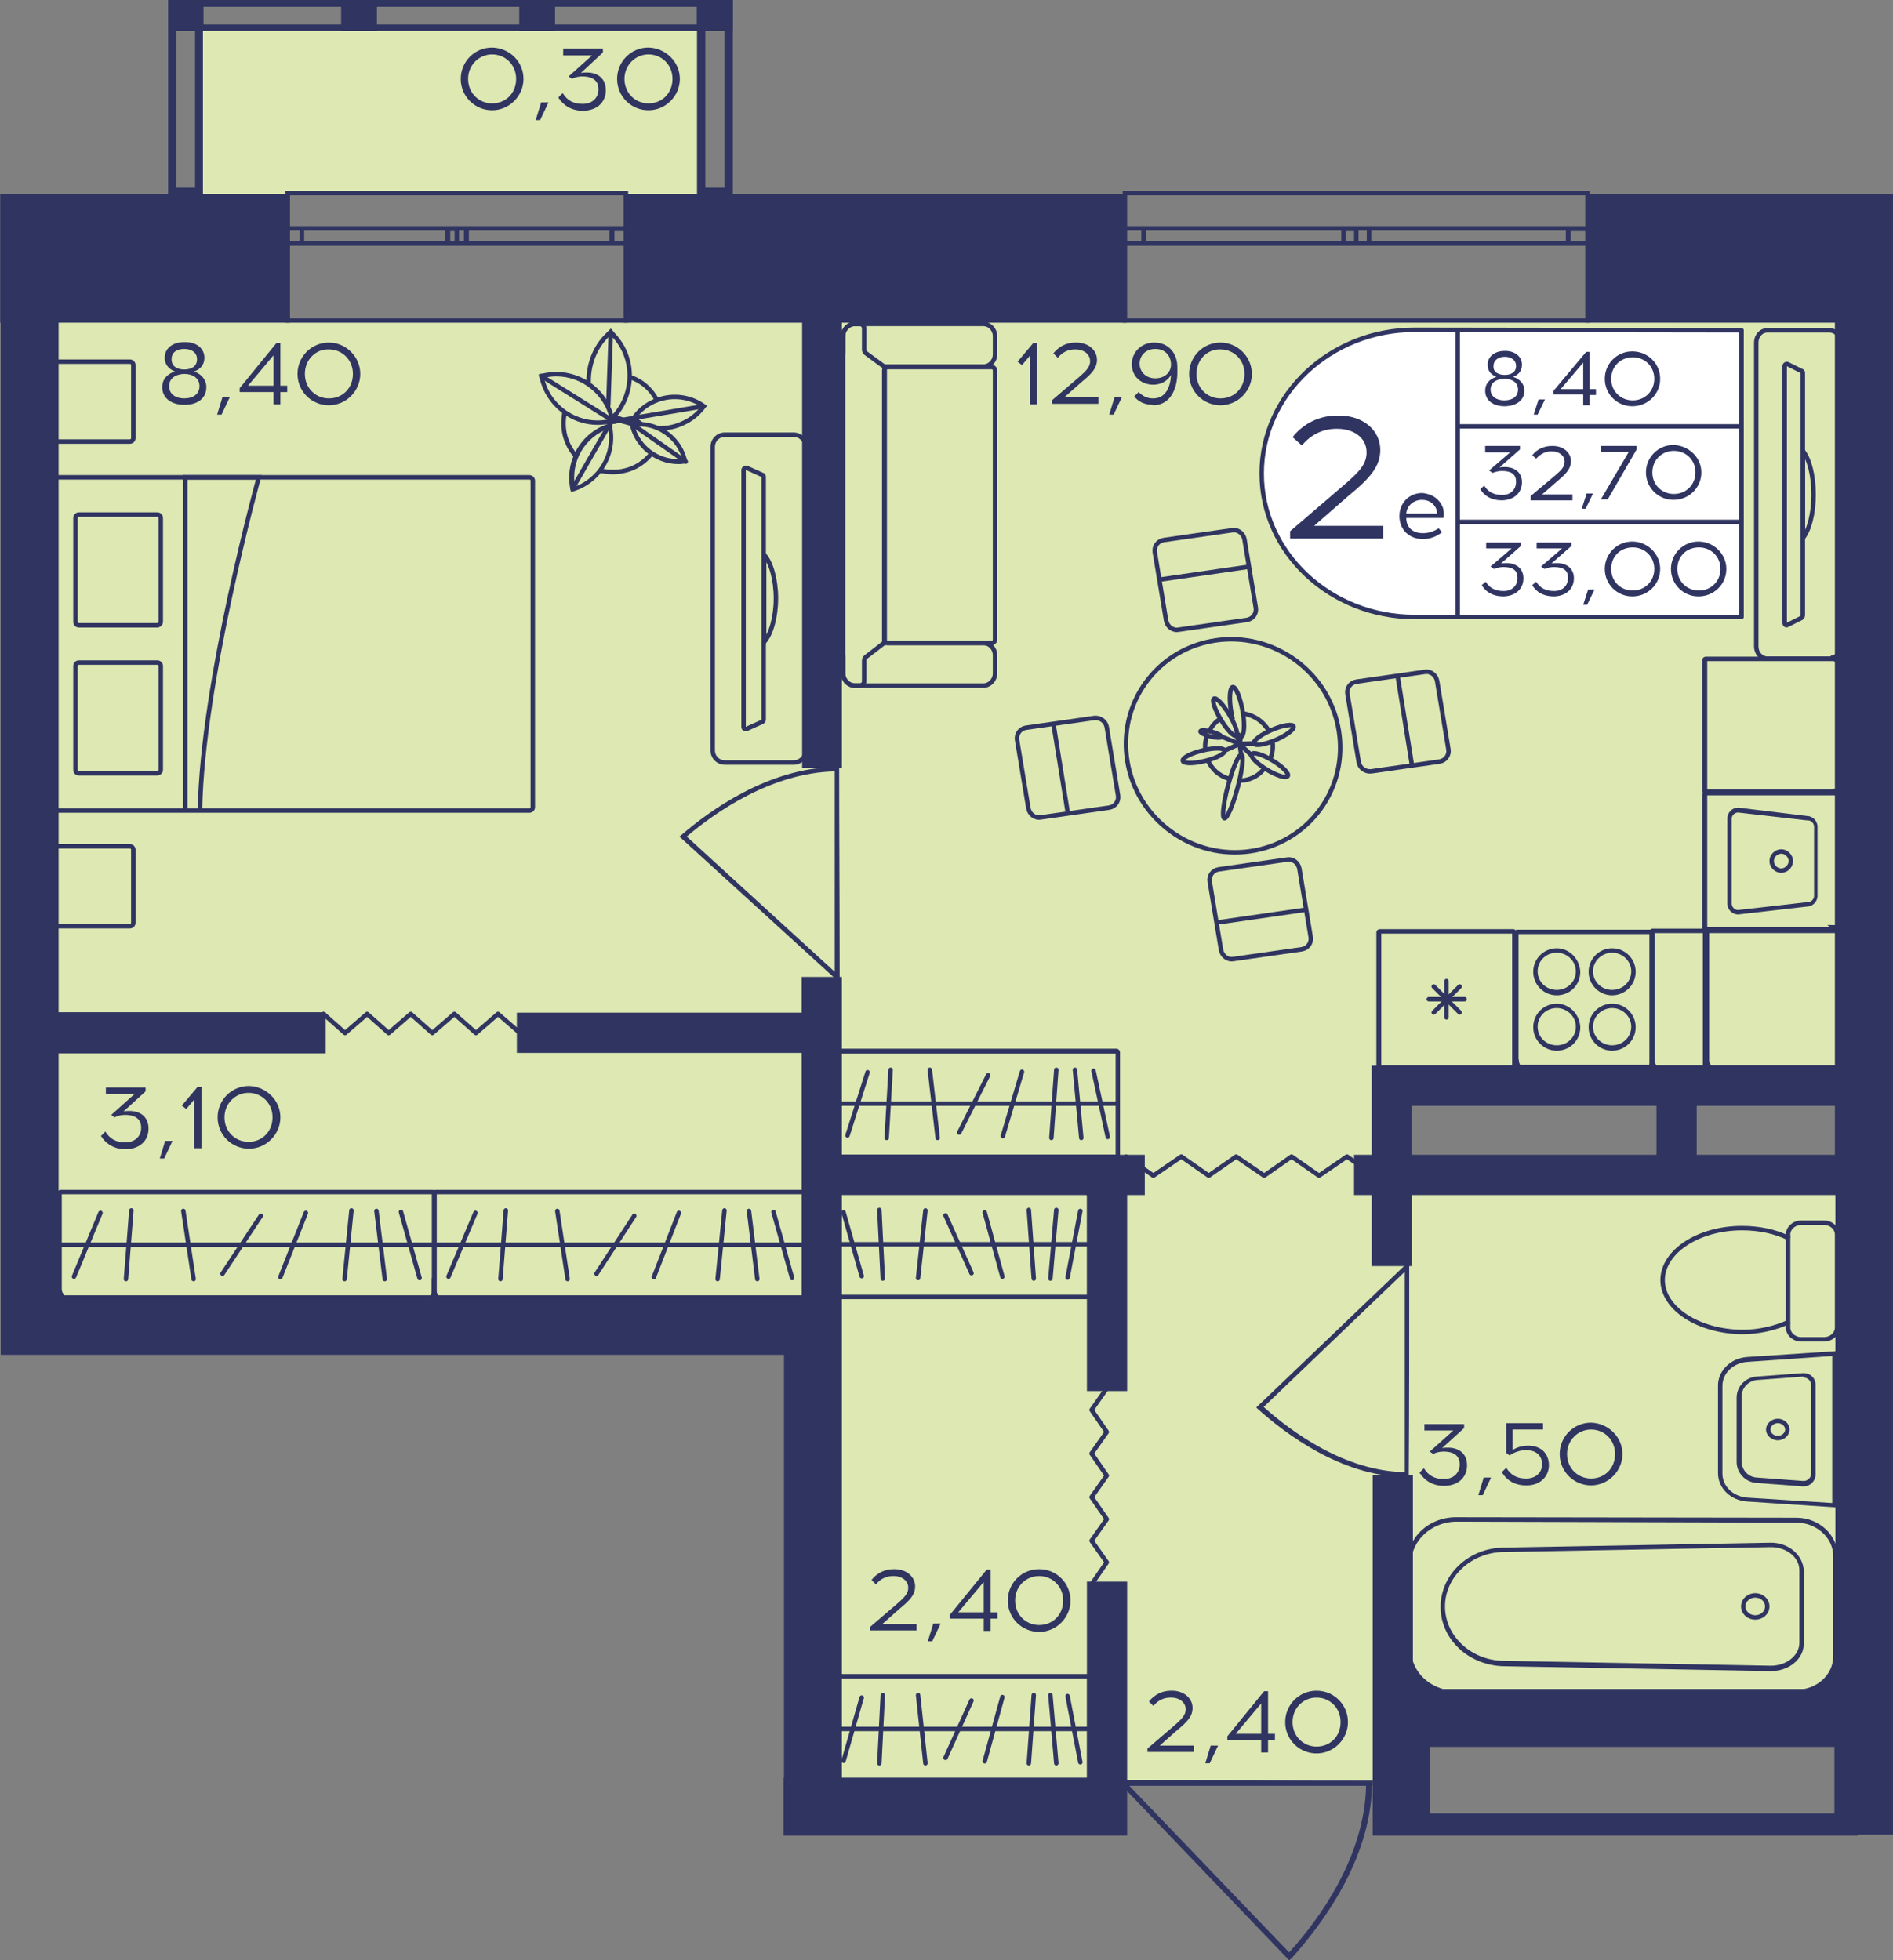 <?xml version="1.0" encoding="utf-8"?>
<!-- Generator: Adobe Illustrator 22.1.0, SVG Export Plug-In . SVG Version: 6.00 Build 0)  -->
<svg version="1.1" id="Слой_1" xmlns="http://www.w3.org/2000/svg" xmlns:xlink="http://www.w3.org/1999/xlink" x="0px" y="0px"
	 viewBox="0 0 386.2 400" style="enable-background:new 0 0 386.2 400;" xml:space="preserve">
<rect x="0" y="0" width="386.2" height="400" fill="#808080" stroke="none"/>
<path style="fill:#DDE8B2;" d="M283.9,348.7c0.8,4.8,1.6,9.7,2.4,14.5c-40.8,0-81.5,0-122.3,0c0-31.5,0-63,0-94.4
	c-53.3-0.3-106.5-0.6-159.8-0.9c0-67.5,0-135,0-202.5c125.9,0,251.8,0,377.8,0c0,51.5,0,103.1,0,154.6c-32.8,0.5-65.6,0.9-98.4,1.4
	c-0.1,6.1-0.2,12.1-0.2,18.2c32.9,0.9,65.8,1.8,98.7,2.7c0,35,0,70.1,0,105.1C349.3,347.8,316.6,348.2,283.9,348.7z"/>
<rect x="40" y="5.8" style="fill:#DDE8B2;" width="102.9" height="33.9"/>
<g>
	<path style="fill:none;stroke:#2F3461;stroke-width:0.908;stroke-miterlimit:10;" d="M323.9,39.4l-94.4,0v26h94.4V39.4z
		 M229.4,39.4l94.4,0 M229.4,65.4h94.4 M229.4,46.6h3.9v3h-3.9V46.6z M276.7,49.7h-2.6v-3h2.6V49.7z M233.4,46.6l40.7,0v3h-40.7
		V46.6z M276.7,46.6h2.6v3l-2.6,0V46.6z M323.9,49.7h-3.9v-3h3.9V49.7z M279.3,46.6h40.6v3h-40.6V46.6z M229.4,46.6h3.9 M233.4,46.6
		v3 M233.4,49.7h-3.9 M276.7,49.7h-2.6 M274.1,49.7v-3 M274.1,46.6h2.6 M233.4,46.6l40.7,0 M274.1,49.7h-40.7 M276.7,46.6h2.6
		 M279.3,46.6v3 M279.3,49.7l-2.6,0 M323.9,49.7h-3.9 M319.9,49.7v-3 M319.9,46.6h3.9 M279.3,46.6h40.6 M319.9,49.7h-40.6"/>
</g>
<g>
	<path style="fill:none;stroke:#2F3461;stroke-width:0.908;stroke-miterlimit:10;" d="M127.7,39.4l-69,0v26l69,0V39.4z M58.7,39.4
		l69,0 M58.7,65.4l69,0 M58.7,46.6h2.9v3h-2.9V46.6z M93.2,49.7h-1.9v-3h1.9V49.7z M61.6,46.6h29.8v3H61.6V46.6z M93.2,46.6h1.9v3
		h-1.9V46.6z M127.7,49.7h-2.9v-3h2.9V49.7z M95.2,46.6l29.7,0v3l-29.7,0V46.6z M58.7,46.6h2.9 M61.6,46.6v3 M61.6,49.7h-2.9
		 M93.2,49.7h-1.9 M91.3,49.7v-3 M91.3,46.6h1.9 M61.6,46.6h29.8 M91.3,49.7H61.6 M93.2,46.6h1.9 M95.2,46.6v3 M95.2,49.7h-1.9
		 M127.7,49.7h-2.9 M124.9,49.7v-3 M124.9,46.6h2.9 M95.2,46.6l29.7,0 M124.9,49.7l-29.7,0"/>
</g>
<g>
	
		<rect x="142.3" y="0" transform="matrix(-1 -2.656199e-07 2.656199e-07 -1 291.785 6.336)" style="fill:#2F3461;" width="7.3" height="6.3"/>
	
		<rect x="34.3" y="0" transform="matrix(-1 -2.703082e-07 2.703082e-07 -1 75.816 6.336)" style="fill:#2F3461;" width="7.1" height="6.3"/>
	
		<rect x="69.6" y="0" transform="matrix(-1 -2.656258e-07 2.656258e-07 -1 146.496 6.336)" style="fill:#2F3461;" width="7.3" height="6.3"/>
	
		<rect x="105.9" y="0" transform="matrix(-1 -2.656211e-07 2.656211e-07 -1 219.14 6.336)" style="fill:#2F3461;" width="7.3" height="6.3"/>
	<g>
		<path style="fill:#2F3461;" d="M147.8,1.7l0,36.6h-3.9l0-36.6H147.8 M149.5,0h-7.3l0,40h7.3L149.5,0L149.5,0z"/>
	</g>
	<g>
		<path style="fill:#2F3461;" d="M39.8,1.7l0,36.6h-3.8l0-36.6H39.8 M41.4,0h-7.1l0,40h7.1L41.4,0L41.4,0z"/>
	</g>
	<g>
		<path style="fill:#2F3461;" d="M35.7,1.4l112.5,0V5L35.7,5V1.4 M34.3,0v6.3l115.2,0V0L34.3,0L34.3,0z"/>
	</g>
</g>
<polyline style="fill:none;stroke:#2F3461;stroke-width:0.908;stroke-linecap:round;stroke-linejoin:round;stroke-miterlimit:10;" points="
	225.8,283.3 222.7,287.7 225.8,292.2 222.7,296.6 225.8,301.1 222.7,305.5 225.8,310 222.7,314.4 225.8,318.8 222.7,323.3 "/>
<path style="fill:#2F3461;" d="M287.4,301.5c-0.3,0-0.6,0-0.9,0v-0.1c-13-0.3-24.2-8.8-29.9-13.9l-0.3-0.3l30.2-28.9V258
	c0.3,0,0.7,0,1,0C287.5,272.5,287.5,287,287.4,301.5z M286.6,259.5l-28.8,27.6c5.6,5,16.5,13.1,28.8,13.3L286.6,259.5z"/>
<path style="fill:#2F3461;" d="M171.2,156.4c-0.3,0-0.6,0-0.9,0v0.1c-13.6,0.3-25.4,8.8-31.3,13.9l-0.4,0.3l31.7,28.9v0.2
	c0.3,0,0.7,0,1,0C171.3,185.3,171.2,170.8,171.2,156.4z M170.3,198.3l-30.2-27.6c5.9-5,17.3-13,30.2-13.3V198.3z"/>
<path style="fill:#2F3461;" d="M280,363.4c0,0.3,0,0.7,0,1h-0.1c-0.3,15.3-10.4,28.5-16.4,35.2L263,400l-34.1-35.6h-0.2
	c0-0.4,0-0.8,0-1.2C245.8,363.3,262.9,363.4,280,363.4z M230.4,364.4l32.6,34c6-6.6,15.4-19.4,15.7-34L230.4,364.4z"/>
<polyline style="fill:none;stroke:#2F3461;stroke-width:0.908;stroke-linecap:round;stroke-linejoin:round;stroke-miterlimit:10;" points="
	106.1,210.8 101.6,206.9 97.1,210.8 92.7,206.9 88.2,210.8 83.8,206.9 79.3,210.8 74.9,206.9 70.4,210.8 66,206.9 "/>
<polyline style="fill:none;stroke:#2F3461;stroke-width:0.908;stroke-linecap:round;stroke-linejoin:round;stroke-miterlimit:10;" points="
	280.4,239.9 274.8,236 269.1,239.9 263.5,236 257.9,239.9 252.2,236 246.6,239.9 241,236 235.3,239.9 229.7,236 "/>
<g>
	<g>
		<path style="fill:none;stroke:#2F3461;stroke-width:0.908;stroke-miterlimit:10;" d="M11.9,97.4H108c0.4,0,0.7,0.3,0.7,0.7v66.6
			c0,0.4-0.3,0.7-0.7,0.7H11.9c-0.4,0-0.7-0.3-0.7-0.7V98.1C11.2,97.7,11.5,97.4,11.9,97.4z"/>
		<g>
			<path style="fill:none;stroke:#2F3461;stroke-width:0.908;stroke-miterlimit:10;" d="M32.1,157.8h-16c-0.4,0-0.7-0.3-0.7-0.7
				v-21.2c0-0.4,0.3-0.7,0.7-0.7h16c0.4,0,0.7,0.3,0.7,0.7v21.2C32.8,157.5,32.4,157.8,32.1,157.8z"/>
			<path style="fill:none;stroke:#2F3461;stroke-width:0.908;stroke-miterlimit:10;" d="M32.1,127.6h-16c-0.4,0-0.7-0.3-0.7-0.7
				v-21.2c0-0.4,0.3-0.7,0.7-0.7h16c0.4,0,0.7,0.3,0.7,0.7v21.2C32.8,127.3,32.4,127.6,32.1,127.6z"/>
		</g>
		<path style="fill:none;stroke:#2F3461;stroke-width:0.908;stroke-miterlimit:10;" d="M37.8,165.4v-68h15c0,0-11.6,41.8-12,68"/>
	</g>
	<path style="fill:none;stroke:#2F3461;stroke-width:0.908;stroke-linecap:round;stroke-miterlimit:10;" d="M26.5,189H11.9
		c-0.4,0-0.7-0.3-0.7-0.7v-14.9c0-0.4,0.3-0.7,0.7-0.7h14.6c0.4,0,0.7,0.3,0.7,0.7v14.9C27.2,188.7,26.9,189,26.5,189z"/>
	<path style="fill:none;stroke:#2F3461;stroke-width:0.908;stroke-linecap:round;stroke-miterlimit:10;" d="M26.5,90.1H11.9
		c-0.4,0-0.7-0.3-0.7-0.7V74.5c0-0.4,0.3-0.7,0.7-0.7h14.6c0.4,0,0.7,0.3,0.7,0.7v14.9C27.2,89.8,26.9,90.1,26.5,90.1z"/>
</g>
<g>
	<path style="fill:none;stroke:#2F3461;stroke-width:0.908;stroke-miterlimit:10;" d="M161.9,155.6h-14c-1.4,0-2.5-1.1-2.5-2.5
		V91.2c0-1.4,1.1-2.5,2.5-2.5h14c1.4,0,2.5,1.1,2.5,2.5v61.9C164.4,154.5,163.3,155.6,161.9,155.6z M155.8,97.3
		c0-0.2-0.1-0.4-0.3-0.4l-3.1-1.4c-0.3-0.1-0.7,0.1-0.7,0.4c0,2.2,0,9.1,0,17.3V131c0,8.1,0,15.1,0,17.3c0,0.4,0.3,0.6,0.7,0.4
		l3.1-1.4c0.2-0.1,0.3-0.3,0.3-0.5V97.3z"/>
	<g>
		<path style="fill:none;stroke:#2F3461;stroke-width:0.908;stroke-miterlimit:10;" d="M158.3,122.1c0-3.9-1-7.3-2.4-8.9V131
			C157.3,129.4,158.3,126,158.3,122.1z"/>
	</g>
</g>
<g>
	<path style="fill:none;stroke:#2F3461;stroke-width:0.908;stroke-linecap:square;stroke-miterlimit:10;" d="M117.2,92.7
		c-0.9-1.1-1.5-2.3-1.9-3.7c-0.4-1.5-0.4-3-0.2-4.4"/>
	<path style="fill:none;stroke:#2F3461;stroke-width:0.908;stroke-linecap:square;stroke-miterlimit:10;" d="M132.7,92.8
		c-1.3,1.5-3,2.7-5.1,3.2c-1.6,0.4-3.2,0.4-4.8,0.1"/>
	<path style="fill:none;stroke:#2F3461;stroke-width:0.908;stroke-linecap:square;stroke-miterlimit:10;" d="M128.7,77
		c2.3,0.8,4.1,2.4,5.3,4.6"/>
	<g>
		<path style="fill:#2F3461;" d="M124.1,87.5c0.9,5-2,10-6.8,11.8C116.4,94.2,119.3,89.2,124.1,87.5 M124.7,86.3L124.7,86.3
			c-6.2,1.7-9.8,8-8.2,14.1v0l0,0C122.7,98.8,126.4,92.4,124.7,86.3L124.7,86.3L124.7,86.3z"/>
	</g>
	<path style="fill:none;stroke:#2F3461;stroke-width:0.908;stroke-linecap:round;stroke-miterlimit:10;" d="M130.5,86.3
		c-0.5-0.2-0.8-0.7-1.2-1c3.3-4.6,9.7-5.7,14.3-2.4c-0.9,1.2-2,2.2-3.2,2.9c-1.7,1-3.6,1.6-5.6,1.6"/>
	<g>
		<path style="fill:#2F3461;" d="M130.3,87L130.3,87c4.2,0,7.8,2.8,8.9,6.7c-0.3,0-0.5,0-0.8,0c-4.2,0-7.8-2.8-8.9-6.7
			C129.8,87,130.1,87,130.3,87 M130.3,86.1c-0.6,0-1.2,0.1-1.9,0.2h0v0c0.9,4.9,5.2,8.4,10,8.4c0.6,0,1.2-0.1,1.9-0.2h0v0
			C139.4,89.5,135.1,86.1,130.3,86.1L130.3,86.1z"/>
	</g>
	<path style="fill:none;stroke:#2F3461;stroke-width:0.908;stroke-linecap:round;stroke-miterlimit:10;" d="M120.1,78.1
		c-0.1-3.4,1.1-7.1,3.8-9.7l0.7-0.7l0.6,0.7c4.3,4.6,4.3,11.6,0.3,16.3c-0.1,0.1-0.2,0.2-0.3,0.3"/>
	
		<line style="fill:none;stroke:#2F3461;stroke-width:0.908;stroke-linecap:round;stroke-linejoin:round;stroke-miterlimit:10;" x1="124.1" y1="82.7" x2="124.6" y2="68.3"/>
	<g>
		<path style="fill:#2F3461;" d="M113.5,76.8L113.5,76.8c5.2,0,9.8,3.7,10.9,8.7c-0.8,0.2-1.6,0.3-2.5,0.3c-5.2,0-9.8-3.7-10.9-8.7
			C111.8,76.9,112.7,76.8,113.5,76.8 M113.5,75.9c-0.9,0-1.8,0.1-2.7,0.3l-0.9,0.2l0.2,0.8c1.3,5.6,6.3,9.5,11.8,9.5
			c0.9,0,1.8-0.1,2.7-0.3l0.9-0.2l-0.2-0.8C124.1,79.7,119,75.9,113.5,75.9L113.5,75.9z"/>
	</g>
	
		<line style="fill:none;stroke:#2F3461;stroke-width:0.908;stroke-linecap:round;stroke-linejoin:round;stroke-miterlimit:10;" x1="125.1" y1="85.9" x2="110.4" y2="76.7"/>
	
		<line style="fill:none;stroke:#2F3461;stroke-width:0.908;stroke-linecap:round;stroke-miterlimit:10;" x1="129.8" y1="85.2" x2="142.9" y2="83"/>
	<polyline style="fill:none;stroke:#2F3461;stroke-width:0.908;stroke-linecap:round;stroke-miterlimit:10;" points="139.9,94.2 
		128.9,86.5 126.4,85.8 	"/>
	<path style="fill:none;stroke:#2F3461;stroke-width:0.908;stroke-linecap:round;stroke-miterlimit:10;" d="M125.2,85.5l-1,1.4
		c-0.1,0.1-7.4,12.8-7.4,12.8"/>
	
		<line style="fill:none;stroke:#2F3461;stroke-width:0.908;stroke-linecap:round;stroke-miterlimit:10;" x1="129.9" y1="85.2" x2="124.5" y2="86.1"/>
	
		<line style="fill:none;stroke:#2F3461;stroke-width:0.908;stroke-linecap:round;stroke-miterlimit:10;" x1="125.1" y1="85" x2="126.9" y2="85.6"/>
	<polygon style="fill:none;stroke:#2F3461;stroke-width:0.908;stroke-linecap:round;stroke-miterlimit:10;" points="125.2,85.2 
		126.2,85.6 125.6,85.9 	"/>
	<polygon style="fill:#2F3461;" points="131.1,86.2 128.9,86.5 127.2,85.9 129.8,85.2 	"/>
	<path style="fill:#2F3461;" d="M126.9,86.2c-0.1,0-2.2,0.4-2.2,0.4l0.6-0.7l1.3-0.2L126.9,86.2z"/>
	<polygon style="fill:#2F3461;" points="127.7,85.4 125.4,84.7 125.2,85 126.6,85.7 	"/>
</g>
<g>
	<g>
		<path style="fill:none;stroke:#2F3461;stroke-width:0.908;stroke-miterlimit:10;" d="M364.8,252.6v-0.7c0-1.3,1.2-2.4,2.7-2.4
			h4.6c1.5,0,2.7,1.1,2.7,2.4v19c0,1.3-1.2,2.4-2.7,2.4h-4.6c-1.5,0-2.7-1.1-2.7-2.4v-1.1"/>
	</g>
	<g>
		<path style="fill:none;stroke:#2F3461;stroke-width:0.908;stroke-miterlimit:10;" d="M339.2,261.2c0-5.8,7.3-10.6,16.2-10.6
			c3.5,0,6.8,0.7,9.4,2l0,17.2c-2.6,1.2-5.9,2-9.4,2C346.5,271.7,339.2,267,339.2,261.2z"/>
	</g>
</g>
<g>
	<g>
		<path style="fill:#2F3461;" d="M296.8,310.5l69.7,0.2c4.1,0,7.5,3.1,7.5,6.8V338c0,3.8-3.4,6.8-7.5,6.8l-69.7,0.2
			c-4.9-0.1-8.9-3.8-8.9-8.3l0-17.9C288,314.4,291.9,310.7,296.8,310.5 M296.8,309.6c-5.4,0.1-9.7,4.2-9.7,9.2l0,17.9
			c0,5,4.3,9.1,9.7,9.2l69.7-0.2c4.6,0,8.4-3.5,8.4-7.8v-20.4c0-4.3-3.8-7.8-8.4-7.8L296.8,309.6L296.8,309.6z"/>
	</g>
	<g>
		<path style="fill:#2F3461;" d="M361.3,315.7c3.2,0,5.8,2.1,5.8,4.7l0,14.8c0,2.6-2.6,4.7-5.8,4.7l-54.6-1
			c-6.6-0.1-11.9-5.1-11.9-11.1s5.3-11,11.9-11.1L361.3,315.7 M361.3,314.8l-54.6,1c-7.1,0.1-12.8,5.5-12.8,12.1v0
			c0,6.6,5.7,11.9,12.8,12.1l54.6,1c3.7,0,6.7-2.5,6.7-5.6l0-14.8C367.9,317.3,364.9,314.8,361.3,314.8L361.3,314.8z"/>
	</g>
	<g>
		<path style="fill:#2F3461;" d="M358.1,326c1.1,0,2,0.8,2,1.8c0,1-0.9,1.8-2,1.8s-2-0.8-2-1.8C356.1,326.8,357,326,358.1,326
			 M358.1,325.1c-1.6,0-2.9,1.2-2.9,2.7c0,1.5,1.3,2.7,2.9,2.7c1.6,0,2.9-1.2,2.9-2.7C361,326.3,359.7,325.1,358.1,325.1
			L358.1,325.1z"/>
	</g>
</g>
<g>
	<g>
		<path style="fill:#2F3461;" d="M362.7,290.4c0.8,0,1.5,0.6,1.5,1.3s-0.7,1.3-1.5,1.3s-1.5-0.6-1.5-1.3S361.9,290.4,362.7,290.4
			 M362.7,289.5c-1.3,0-2.4,1-2.4,2.2c0,1.2,1.1,2.2,2.4,2.2c1.3,0,2.4-1,2.4-2.2C365.1,290.5,364,289.5,362.7,289.5L362.7,289.5z"
			/>
	</g>
	<g>
		<path style="fill:#2F3461;" d="M373.8,276.7v30l-17.3-1.1c-2.9-0.2-5.1-2.3-5.1-4.9v-17.9c0-2.6,2.2-4.7,5.1-4.9L373.8,276.7
			 M374.7,275.7l-18.2,1.2c-3.4,0.2-6,2.8-6,5.8v17.9c0,3.1,2.6,5.6,6,5.8l18.2,1.2V275.7L374.7,275.7z"/>
	</g>
	<g>
		<path style="fill:#2F3461;" d="M368,281.1c0.8,0,1.5,0.7,1.5,1.5v18.1c0,0.8-0.7,1.5-1.5,1.5c0,0-0.1,0-0.1,0l-9.5-0.7
			c-1.8-0.1-3.1-1.6-3.1-3.4v-13.1c0-1.8,1.4-3.2,3.1-3.4l9.5-0.7C368,281.1,368,281.1,368,281.1 M368,280.2c-0.1,0-0.1,0-0.2,0
			l-9.5,0.7c-2.2,0.2-4,2-4,4.3v13.1c0,2.2,1.7,4.1,4,4.3l9.5,0.7c0.1,0,0.1,0,0.2,0c1.3,0,2.4-1.1,2.4-2.4v-18.1
			C370.5,281.3,369.4,280.2,368,280.2L368,280.2z"/>
	</g>
</g>
<g>
	<g>
		<path style="fill:#2F3461;" d="M375,162.3v26.9h-26.7v-26.9H375 M375.2,161.4h-27.2c-0.4,0-0.7,0.3-0.7,0.7v27.3
			c0,0.4,0.3,0.7,0.7,0.7h27.2c0.4,0,0.7-0.3,0.7-0.7v-27.3C375.9,161.7,375.6,161.4,375.2,161.4L375.2,161.4z"/>
	</g>
	<g>
		<path style="fill:#2F3461;" d="M354.6,165.8l14,1.6l0.1,0h0.1c0.7,0,1.3,0.6,1.3,1.3v14.1c0,0.7-0.6,1.3-1.3,1.3h-0.1l-0.1,0
			l-14,1.6c-0.7,0-1.3-0.6-1.3-1.3v-17.4C353.3,166.4,353.9,165.8,354.6,165.8 M354.6,164.8c-1.2,0-2.2,1-2.2,2.2v17.4
			c0,1.2,1,2.2,2.2,2.2l14-1.6c1.2,0,2.2-1,2.2-2.2v-14.1c0-1.2-1-2.2-2.2-2.2L354.6,164.8L354.6,164.8z"/>
	</g>
	<g>
		<path style="fill:#2F3461;" d="M363.4,174.2c0.8,0,1.5,0.7,1.5,1.5s-0.7,1.5-1.5,1.5s-1.5-0.7-1.5-1.5S362.6,174.2,363.4,174.2
			 M363.4,173.3c-1.3,0-2.4,1.1-2.4,2.4c0,1.3,1.1,2.4,2.4,2.4s2.4-1.1,2.4-2.4C365.8,174.4,364.7,173.3,363.4,173.3L363.4,173.3z"
			/>
	</g>
</g>
<g>
	<g>
		<path style="fill:#2F3461;" d="M336.7,190.6v26.7h-26.9v-26.7H336.7 M336.9,189.7h-27.3c-0.4,0-0.7,0.3-0.7,0.7v27.2
			c0,0.4,0.3,0.7,0.7,0.7h27.3c0.4,0,0.7-0.3,0.7-0.7v-27.2C337.6,190,337.3,189.7,336.9,189.7L336.9,189.7z"/>
	</g>
	<g>
		<g>
			<path style="fill:#2F3461;" d="M328.9,205.7c2.1,0,3.9,1.7,3.9,3.8s-1.7,3.8-3.9,3.8s-3.9-1.7-3.9-3.8S326.8,205.7,328.9,205.7
				 M328.9,204.8c-2.6,0-4.8,2.1-4.8,4.8c0,2.6,2.1,4.8,4.8,4.8c2.6,0,4.8-2.1,4.8-4.8C333.7,207,331.6,204.8,328.9,204.8
				L328.9,204.8z"/>
		</g>
		<g>
			<path style="fill:#2F3461;" d="M317.6,194.4c2.1,0,3.9,1.7,3.9,3.8s-1.7,3.8-3.9,3.8s-3.9-1.7-3.9-3.8S315.4,194.4,317.6,194.4
				 M317.6,193.5c-2.6,0-4.8,2.1-4.8,4.8c0,2.6,2.1,4.8,4.8,4.8s4.8-2.1,4.8-4.8C322.3,195.7,320.2,193.5,317.6,193.5L317.6,193.5z"
				/>
		</g>
		<g>
			<path style="fill:#2F3461;" d="M317.6,205.7c2.1,0,3.9,1.7,3.9,3.8s-1.7,3.8-3.9,3.8s-3.9-1.7-3.9-3.8S315.4,205.7,317.6,205.7
				 M317.6,204.8c-2.6,0-4.8,2.1-4.8,4.8c0,2.6,2.1,4.8,4.8,4.8s4.8-2.1,4.8-4.8C322.3,207,320.2,204.8,317.6,204.8L317.6,204.8z"/>
		</g>
		<g>
			<path style="fill:#2F3461;" d="M328.9,194.4c2.1,0,3.9,1.7,3.9,3.8s-1.7,3.8-3.9,3.8s-3.9-1.7-3.9-3.8S326.8,194.4,328.9,194.4
				 M328.9,193.5c-2.6,0-4.8,2.1-4.8,4.8c0,2.6,2.1,4.8,4.8,4.8c2.6,0,4.8-2.1,4.8-4.8C333.7,195.7,331.6,193.5,328.9,193.5
				L328.9,193.5z"/>
		</g>
	</g>
</g>
<g>
	<g>
		<path style="fill:#2F3461;" d="M308.5,190.5v26.9h-26.7v-26.9H308.5 M308.7,189.6h-27.2c-0.4,0-0.7,0.3-0.7,0.7v27.3
			c0,0.4,0.3,0.7,0.7,0.7h27.2c0.4,0,0.7-0.3,0.7-0.7v-27.3C309.4,189.9,309.1,189.6,308.7,189.6L308.7,189.6z"/>
	</g>
	<g>
		
			<line style="fill:none;stroke:#2F3461;stroke-width:0.908;stroke-linecap:round;stroke-miterlimit:10;" x1="291.5" y1="203.9" x2="298.8" y2="203.9"/>
		
			<line style="fill:none;stroke:#2F3461;stroke-width:0.908;stroke-linecap:round;stroke-miterlimit:10;" x1="292.5" y1="201.3" x2="297.8" y2="206.6"/>
		
			<line style="fill:none;stroke:#2F3461;stroke-width:0.908;stroke-linecap:round;stroke-miterlimit:10;" x1="295.1" y1="200.2" x2="295.1" y2="207.6"/>
		
			<line style="fill:none;stroke:#2F3461;stroke-width:0.908;stroke-linecap:round;stroke-miterlimit:10;" x1="297.8" y1="201.3" x2="292.5" y2="206.6"/>
	</g>
</g>
<g>
	<path style="fill:none;stroke:#2F3461;stroke-width:0.908;stroke-miterlimit:10;" d="M172,72.3v-3.7c0-1.4,1.1-2.5,2.4-2.5h1
		l25.2,0c1.3,0,2.4,1.1,2.4,2.5v3.7c0,1.4-1.1,2.5-2.4,2.5l-20.3,0"/>
	<path style="fill:none;stroke:#2F3461;stroke-width:0.908;stroke-miterlimit:10;" d="M172,133.7v3.7c0,1.4,1.1,2.5,2.4,2.5h1h25.2
		c1.3,0,2.4-1.1,2.4-2.5v-3.7c0-1.4-1.1-2.5-2.4-2.5h-20.3"/>
	<path style="fill:none;stroke:#2F3461;stroke-width:0.908;stroke-miterlimit:10;" d="M203,130.5l0-54.9c0-0.4-0.3-0.7-0.7-0.7
		l-21.2,0c-0.4,0-0.7,0.3-0.7,0.7l0,54.9c0,0.4,0.3,0.7,0.7,0.7l21.2,0C202.7,131.2,203,130.9,203,130.5z"/>
	<path style="fill:none;stroke:#2F3461;stroke-width:0.908;stroke-miterlimit:10;" d="M176.6,134.1l3.5-2.7
		c0.2-0.2,0.4-0.4,0.4-0.7l0-55.4c0-0.3-0.1-0.6-0.4-0.7l-3.4-2.5c-0.2-0.2-0.4-0.4-0.4-0.7V67c0-0.5-0.4-0.9-0.9-0.9h-1
		c-1.3,0-2.4,1.1-2.4,2.5l0,68.8c0,1.4,1.1,2.5,2.4,2.5h1c0.5,0,0.9-0.4,0.9-0.9v-4.2C176.3,134.6,176.4,134.3,176.6,134.1z"/>
</g>
<g>
	<path style="fill:none;stroke:#2F3461;stroke-width:0.908;stroke-miterlimit:10;" d="M373.2,134.4l-12.6,0c-1.3,0-2.3-1.1-2.3-2.5
		V69.9c0-1.4,1-2.5,2.3-2.5l12.6,0c1.3,0,2.3,1.1,2.3,2.5l0,61.9C375.5,133.3,374.5,134.4,373.2,134.4z M367.8,76.1
		c0-0.2-0.1-0.4-0.3-0.4l-2.8-1.4c-0.3-0.1-0.6,0.1-0.6,0.4c0,2.2,0,9.1,0,17.3v17.8c0,8.1,0,15.1,0,17.3c0,0.4,0.3,0.6,0.6,0.4
		l2.8-1.4c0.1-0.1,0.3-0.3,0.3-0.5V76.1z"/>
	<g>
		<path style="fill:none;stroke:#2F3461;stroke-width:0.908;stroke-miterlimit:10;" d="M370,100.9c0-3.9-0.9-7.3-2.2-8.9l0,17.8
			C369.1,108.2,370,104.8,370,100.9z"/>
	</g>
</g>
<g>
	<path style="fill:#2F3461;" d="M347.7,190.4v27h-10.4v-27H347.7 M348.1,189.5h-11c-0.3,0-0.6,0.3-0.6,0.6v27.6
		c0,0.3,0.3,0.6,0.6,0.6h11c0.3,0,0.6-0.3,0.6-0.6v-27.6C348.7,189.8,348.4,189.5,348.1,189.5L348.1,189.5z"/>
</g>
<g>
	<path style="fill:#2F3461;" d="M375,134.9v26.2h-26.7v-26.2H375 M375.2,134h-27.2c-0.4,0-0.7,0.3-0.7,0.7v26.7
		c0,0.4,0.3,0.7,0.7,0.7h27.2c0.4,0,0.7-0.3,0.7-0.7v-26.7C375.9,134.3,375.6,134,375.2,134L375.2,134z"/>
</g>
<g>
	
		<ellipse transform="matrix(0.593 -0.805 0.805 0.593 -19.935 264.504)" style="fill:none;stroke:#2F3461;stroke-width:0.908;stroke-miterlimit:10;" cx="251.5" cy="152" rx="21.6" ry="22"/>
	<g>
		<g>
			<path style="fill:none;stroke:#2F3461;stroke-width:0.908;stroke-miterlimit:10;" d="M225.8,148.4l2.3,13.9
				c0.2,1.2-0.6,2.3-1.8,2.5l-14,2c-1.2,0.2-2.3-0.7-2.5-1.9l-2.3-13.9c-0.2-1.2,0.6-2.3,1.8-2.5l14-2
				C224.5,146.4,225.6,147.2,225.8,148.4z"/>
			
				<line style="fill:none;stroke:#2F3461;stroke-width:0.908;stroke-miterlimit:10;" x1="217.9" y1="166.2" x2="214.9" y2="147.6"/>
		</g>
	</g>
	<g>
		<g>
			<path style="fill:none;stroke:#2F3461;stroke-width:0.908;stroke-miterlimit:10;" d="M277.2,155.5l-2.3-13.9
				c-0.2-1.2,0.6-2.3,1.8-2.5l14-2c1.2-0.2,2.3,0.7,2.5,1.9l2.3,13.9c0.2,1.2-0.6,2.3-1.8,2.5l-14,2
				C278.5,157.5,277.4,156.7,277.2,155.5z"/>
			
				<line style="fill:none;stroke:#2F3461;stroke-width:0.908;stroke-miterlimit:10;" x1="285.1" y1="137.7" x2="288.1" y2="156.4"/>
		</g>
	</g>
	<g>
		<g>
			<path style="fill:none;stroke:#2F3461;stroke-width:0.908;stroke-miterlimit:10;" d="M254.4,126.5l-14,2
				c-1.2,0.2-2.3-0.7-2.5-1.9l-2.3-13.9c-0.2-1.2,0.6-2.3,1.8-2.5l14-2c1.2-0.2,2.3,0.7,2.5,1.9l2.3,13.9
				C256.4,125.2,255.6,126.3,254.4,126.5z"/>
			
				<line style="fill:none;stroke:#2F3461;stroke-width:0.908;stroke-miterlimit:10;" x1="236.4" y1="118.3" x2="255.1" y2="115.6"/>
		</g>
	</g>
	<g>
		<g>
			<path style="fill:none;stroke:#2F3461;stroke-width:0.908;stroke-miterlimit:10;" d="M248.6,177.4l14-2c1.2-0.2,2.3,0.7,2.5,1.9
				l2.3,13.9c0.2,1.2-0.6,2.3-1.8,2.5l-14,2c-1.2,0.2-2.3-0.7-2.5-1.9l-2.3-13.9C246.6,178.7,247.4,177.6,248.6,177.4z"/>
			
				<line style="fill:none;stroke:#2F3461;stroke-width:0.908;stroke-miterlimit:10;" x1="266.6" y1="185.6" x2="247.9" y2="188.3"/>
		</g>
	</g>
</g>
<g>
	<path style="fill:none;stroke:#2F3461;stroke-width:0.908;stroke-miterlimit:10;" d="M259.1,155c0.5-1.2,0.7-2.4,0.5-3.7"/>
	<path style="fill:none;stroke:#2F3461;stroke-width:0.908;stroke-miterlimit:10;" d="M257.9,156.9L257.9,156.9
		c-0.3,0.3-0.6,0.6-0.9,0.9c-1.2,1-2.7,1.5-4.2,1.5"/>
	<path style="fill:none;stroke:#2F3461;stroke-width:0.908;stroke-miterlimit:10;" d="M245.9,153c-0.1-1,0-2,0.4-2.9l0,0"/>
	<path style="fill:none;stroke:#2F3461;stroke-width:0.908;stroke-miterlimit:10;" d="M250.9,145.8c0.1,0,0.2-0.1,0.3-0.1"/>
	<path style="fill:none;stroke:#2F3461;stroke-width:0.908;stroke-miterlimit:10;" d="M258.9,149.3c-0.2-0.4-0.4-0.8-0.7-1.1
		c-1.2-1.5-2.8-2.3-4.5-2.6"/>
	<path style="fill:none;stroke:#2F3461;stroke-width:0.908;stroke-miterlimit:10;" d="M249,146.6c-0.2,0.1-0.3,0.2-0.5,0.4
		c-0.8,0.6-1.4,1.4-1.8,2.2"/>
	<path style="fill:none;stroke:#2F3461;stroke-width:0.908;stroke-miterlimit:10;" d="M246.4,155.1c0.2,0.5,0.5,1,0.9,1.5
		c0.9,1.2,2.1,1.9,3.4,2.3"/>
	<g>
		<path style="fill:none;stroke:#2F3461;stroke-width:0.908;stroke-miterlimit:10;" d="M251.5,146.8c-0.1-0.4-0.2-0.7-0.2-1.1
			c0-0.1,0-0.2-0.1-0.3c-0.5-2.8-0.3-5.1,0.3-5.2c0.6-0.1,1.5,2.1,2,4.8c0,0.2,0.1,0.4,0.1,0.6c0.4,2.5,0.2,4.6-0.4,4.7
			c-0.1,0-0.2,0-0.3-0.1c-0.1-0.1-0.3-0.3-0.4-0.6"/>
		
			<ellipse transform="matrix(0.857 -0.515 0.515 0.857 -39.605 149.796)" style="fill:none;stroke:#2F3461;stroke-width:0.908;stroke-miterlimit:10;" cx="250" cy="146.2" rx="1" ry="4.4"/>
		
			<ellipse transform="matrix(0.254 -0.967 0.967 0.254 39.413 350.678)" style="fill:none;stroke:#2F3461;stroke-width:0.908;stroke-miterlimit:10;" cx="247.1" cy="149.8" rx="0.5" ry="2.2"/>
		
			<ellipse transform="matrix(0.259 -0.966 0.966 0.259 31.459 361.808)" style="fill:none;stroke:#2F3461;stroke-width:0.908;stroke-miterlimit:10;" cx="251.4" cy="160.4" rx="6.7" ry="1"/>
		
			<ellipse transform="matrix(0.971 -0.238 0.238 0.971 -29.67 63.051)" style="fill:none;stroke:#2F3461;stroke-width:0.908;stroke-miterlimit:10;" cx="245.7" cy="154.1" rx="4.4" ry="1.1"/>
		
			<ellipse transform="matrix(0.917 -0.398 0.398 0.917 -38.212 115.986)" style="fill:none;stroke:#2F3461;stroke-width:0.908;stroke-miterlimit:10;" cx="260" cy="149.9" rx="4.4" ry="1.1"/>
		
			<ellipse transform="matrix(0.518 -0.856 0.856 0.518 -8.777 296.831)" style="fill:none;stroke:#2F3461;stroke-width:0.908;stroke-miterlimit:10;" cx="258.9" cy="156.2" rx="1.1" ry="4.3"/>
		
			<polyline style="fill:none;stroke:#2F3461;stroke-width:0.908;stroke-linecap:round;stroke-linejoin:round;stroke-miterlimit:10;" points="
			256,151.7 252.9,151.8 253.2,150.2 		"/>
		
			<polyline style="fill:none;stroke:#2F3461;stroke-width:0.908;stroke-linecap:round;stroke-linejoin:round;stroke-miterlimit:10;" points="
			252.3,150 252.9,151.8 255.2,154 		"/>
		
			<polyline style="fill:none;stroke:#2F3461;stroke-width:0.908;stroke-linecap:round;stroke-linejoin:round;stroke-miterlimit:10;" points="
			253.2,153.9 252.9,151.8 250,153.1 		"/>
		<line style="fill:none;stroke:#2F3461;stroke-width:0.908;stroke-miterlimit:10;" x1="252.9" y1="151.8" x2="249.2" y2="150.3"/>
	</g>
	<polygon style="fill:#2F3461;" points="252.9,150.1 252.3,150 252.8,151.4 253.1,150.5 	"/>
</g>
<g>
	<path style="fill:#2F3461;" d="M375,190.4v27h-26.7v-27H375 M375.3,189.5H348c-0.3,0-0.6,0.3-0.6,0.6v27.6c0,0.3,0.3,0.6,0.6,0.6
		h27.3c0.3,0,0.6-0.3,0.6-0.6v-27.6C375.9,189.7,375.6,189.5,375.3,189.5L375.3,189.5z"/>
</g>
<g>
	<g>
		<g>
			<path style="fill:#2F3461;" d="M221.8,342.5v20.6h-51.1v-20.6H221.8 M222,341.6h-51.5c-0.4,0-0.7,0.3-0.7,0.7v21
				c0,0.4,0.3,0.7,0.7,0.7H222c0.4,0,0.7-0.3,0.7-0.7v-21C222.7,341.9,222.4,341.6,222,341.6L222,341.6z"/>
		</g>
	</g>
	<line style="fill:none;stroke:#2F3461;stroke-width:0.908;stroke-miterlimit:10;" x1="170" y1="352.8" x2="222.5" y2="352.8"/>
	
		<line style="fill:none;stroke:#2F3461;stroke-width:0.908;stroke-linecap:round;stroke-miterlimit:10;" x1="179.4" y1="359.8" x2="180.1" y2="345.9"/>
	
		<line style="fill:none;stroke:#2F3461;stroke-width:0.908;stroke-linecap:round;stroke-miterlimit:10;" x1="188.8" y1="359.8" x2="187.3" y2="345.9"/>
	
		<line style="fill:none;stroke:#2F3461;stroke-width:0.908;stroke-linecap:round;stroke-miterlimit:10;" x1="220.4" y1="359.6" x2="217.8" y2="346.1"/>
	
		<line style="fill:none;stroke:#2F3461;stroke-width:0.908;stroke-linecap:round;stroke-miterlimit:10;" x1="192.9" y1="358.7" x2="198.2" y2="347"/>
	
		<line style="fill:none;stroke:#2F3461;stroke-width:0.908;stroke-linecap:round;stroke-miterlimit:10;" x1="200.9" y1="359.4" x2="204.5" y2="346.3"/>
	
		<line style="fill:none;stroke:#2F3461;stroke-width:0.908;stroke-linecap:round;stroke-miterlimit:10;" x1="209.9" y1="359.8" x2="210.9" y2="345.9"/>
	
		<line style="fill:none;stroke:#2F3461;stroke-width:0.908;stroke-linecap:round;stroke-miterlimit:10;" x1="215.5" y1="359.8" x2="214.3" y2="345.9"/>
	
		<line style="fill:none;stroke:#2F3461;stroke-width:0.908;stroke-linecap:round;stroke-miterlimit:10;" x1="172.1" y1="359.3" x2="175.8" y2="346.4"/>
</g>
<g>
	<g>
		<g>
			<path style="fill:#2F3461;" d="M221.8,243.6v20.6h-51.1v-20.6H221.8 M222,242.7h-51.5c-0.4,0-0.7,0.3-0.7,0.7v21
				c0,0.4,0.3,0.7,0.7,0.7H222c0.4,0,0.7-0.3,0.7-0.7v-21C222.7,243,222.4,242.7,222,242.7L222,242.7z"/>
		</g>
	</g>
	<line style="fill:none;stroke:#2F3461;stroke-width:0.908;stroke-miterlimit:10;" x1="170" y1="253.9" x2="222.5" y2="253.9"/>
	
		<line style="fill:none;stroke:#2F3461;stroke-width:0.908;stroke-linecap:round;stroke-miterlimit:10;" x1="179.4" y1="246.9" x2="180.1" y2="260.9"/>
	
		<line style="fill:none;stroke:#2F3461;stroke-width:0.908;stroke-linecap:round;stroke-miterlimit:10;" x1="188.8" y1="247" x2="187.3" y2="260.8"/>
	
		<line style="fill:none;stroke:#2F3461;stroke-width:0.908;stroke-linecap:round;stroke-miterlimit:10;" x1="220.4" y1="247.1" x2="217.8" y2="260.7"/>
	
		<line style="fill:none;stroke:#2F3461;stroke-width:0.908;stroke-linecap:round;stroke-miterlimit:10;" x1="192.9" y1="248" x2="198.2" y2="259.8"/>
	
		<line style="fill:none;stroke:#2F3461;stroke-width:0.908;stroke-linecap:round;stroke-miterlimit:10;" x1="200.9" y1="247.4" x2="204.5" y2="260.5"/>
	
		<line style="fill:none;stroke:#2F3461;stroke-width:0.908;stroke-linecap:round;stroke-miterlimit:10;" x1="209.9" y1="246.9" x2="210.9" y2="260.9"/>
	
		<line style="fill:none;stroke:#2F3461;stroke-width:0.908;stroke-linecap:round;stroke-miterlimit:10;" x1="215.5" y1="246.9" x2="214.3" y2="260.9"/>
	
		<line style="fill:none;stroke:#2F3461;stroke-width:0.908;stroke-linecap:round;stroke-miterlimit:10;" x1="172.1" y1="247.4" x2="175.8" y2="260.4"/>
</g>
<g>
	<g>
		<g>
			<path style="fill:#2F3461;" d="M227.6,215v20.6h-56.4V215H227.6 M227.8,214h-56.7c-0.4,0-0.7,0.3-0.7,0.7v21
				c0,0.4,0.3,0.7,0.7,0.7h56.7c0.4,0,0.7-0.3,0.7-0.7v-21C228.5,214.4,228.2,214,227.8,214L227.8,214z"/>
		</g>
	</g>
	<line style="fill:none;stroke:#2F3461;stroke-width:0.908;stroke-miterlimit:10;" x1="170.6" y1="225.2" x2="228.3" y2="225.2"/>
	
		<line style="fill:none;stroke:#2F3461;stroke-width:0.908;stroke-linecap:round;stroke-miterlimit:10;" x1="180.9" y1="232.2" x2="181.7" y2="218.3"/>
	
		<line style="fill:none;stroke:#2F3461;stroke-width:0.908;stroke-linecap:round;stroke-miterlimit:10;" x1="191.3" y1="232.2" x2="189.7" y2="218.3"/>
	
		<line style="fill:none;stroke:#2F3461;stroke-width:0.908;stroke-linecap:round;stroke-miterlimit:10;" x1="226" y1="232" x2="223.1" y2="218.5"/>
	
		<line style="fill:none;stroke:#2F3461;stroke-width:0.908;stroke-linecap:round;stroke-miterlimit:10;" x1="195.7" y1="231.1" x2="201.6" y2="219.4"/>
	
		<line style="fill:none;stroke:#2F3461;stroke-width:0.908;stroke-linecap:round;stroke-miterlimit:10;" x1="204.6" y1="231.8" x2="208.5" y2="218.7"/>
	
		<line style="fill:none;stroke:#2F3461;stroke-width:0.908;stroke-linecap:round;stroke-miterlimit:10;" x1="214.5" y1="232.2" x2="215.5" y2="218.3"/>
	
		<line style="fill:none;stroke:#2F3461;stroke-width:0.908;stroke-linecap:round;stroke-miterlimit:10;" x1="220.6" y1="232.2" x2="219.3" y2="218.3"/>
	
		<line style="fill:none;stroke:#2F3461;stroke-width:0.908;stroke-linecap:round;stroke-miterlimit:10;" x1="172.9" y1="231.7" x2="177" y2="218.8"/>
</g>
<g>
	<g>
		<g>
			<path style="fill:#2F3461;" d="M88.1,243.7v20.6H12.6v-20.6H88.1 M88.3,242.8H12.4c-0.4,0-0.7,0.3-0.7,0.7v21
				c0,0.4,0.3,0.7,0.7,0.7h75.9c0.4,0,0.7-0.3,0.7-0.7v-21C89,243.1,88.7,242.8,88.3,242.8L88.3,242.8z"/>
		</g>
	</g>
	<line style="fill:none;stroke:#2F3461;stroke-width:0.911;stroke-miterlimit:10;" x1="12" y1="254" x2="88.8" y2="254"/>
	
		<line style="fill:none;stroke:#2F3461;stroke-width:0.911;stroke-linecap:round;stroke-miterlimit:10;" x1="25.7" y1="261" x2="26.8" y2="247"/>
	
		<line style="fill:none;stroke:#2F3461;stroke-width:0.911;stroke-linecap:round;stroke-miterlimit:10;" x1="39.5" y1="261" x2="37.4" y2="247.1"/>
	
		<line style="fill:none;stroke:#2F3461;stroke-width:0.911;stroke-linecap:round;stroke-miterlimit:10;" x1="85.6" y1="260.8" x2="81.8" y2="247.3"/>
	
		<line style="fill:none;stroke:#2F3461;stroke-width:0.911;stroke-linecap:round;stroke-miterlimit:10;" x1="45.4" y1="259.9" x2="53.2" y2="248.1"/>
	
		<line style="fill:none;stroke:#2F3461;stroke-width:0.911;stroke-linecap:round;stroke-miterlimit:10;" x1="57.2" y1="260.6" x2="62.4" y2="247.5"/>
	
		<line style="fill:none;stroke:#2F3461;stroke-width:0.911;stroke-linecap:round;stroke-miterlimit:10;" x1="70.3" y1="261" x2="71.7" y2="247"/>
	
		<line style="fill:none;stroke:#2F3461;stroke-width:0.911;stroke-linecap:round;stroke-miterlimit:10;" x1="78.5" y1="261" x2="76.8" y2="247.1"/>
	
		<line style="fill:none;stroke:#2F3461;stroke-width:0.911;stroke-linecap:round;stroke-miterlimit:10;" x1="15.1" y1="260.5" x2="20.5" y2="247.5"/>
</g>
<g>
	<g>
		<g>
			<path style="fill:#2F3461;" d="M164.1,243.7v20.6h-75v-20.6H164.1 M164.3,242.8H88.9c-0.4,0-0.7,0.3-0.7,0.7v21
				c0,0.4,0.3,0.7,0.7,0.7h75.4c0.4,0,0.7-0.3,0.7-0.7v-21C165,243.1,164.6,242.8,164.3,242.8L164.3,242.8z"/>
		</g>
	</g>
	<line style="fill:none;stroke:#2F3461;stroke-width:0.908;stroke-miterlimit:10;" x1="88.5" y1="254" x2="164.7" y2="254"/>
	
		<line style="fill:none;stroke:#2F3461;stroke-width:0.908;stroke-linecap:round;stroke-miterlimit:10;" x1="102.1" y1="261" x2="103.2" y2="247"/>
	
		<line style="fill:none;stroke:#2F3461;stroke-width:0.908;stroke-linecap:round;stroke-miterlimit:10;" x1="115.8" y1="261" x2="113.7" y2="247.1"/>
	
		<line style="fill:none;stroke:#2F3461;stroke-width:0.908;stroke-linecap:round;stroke-miterlimit:10;" x1="161.6" y1="260.8" x2="157.8" y2="247.3"/>
	
		<line style="fill:none;stroke:#2F3461;stroke-width:0.908;stroke-linecap:round;stroke-miterlimit:10;" x1="121.7" y1="259.9" x2="129.4" y2="248.1"/>
	
		<line style="fill:none;stroke:#2F3461;stroke-width:0.908;stroke-linecap:round;stroke-miterlimit:10;" x1="133.4" y1="260.6" x2="138.5" y2="247.5"/>
	
		<line style="fill:none;stroke:#2F3461;stroke-width:0.908;stroke-linecap:round;stroke-miterlimit:10;" x1="146.4" y1="261" x2="147.8" y2="247"/>
	
		<line style="fill:none;stroke:#2F3461;stroke-width:0.908;stroke-linecap:round;stroke-miterlimit:10;" x1="154.5" y1="261" x2="152.8" y2="247.1"/>
	
		<line style="fill:none;stroke:#2F3461;stroke-width:0.908;stroke-linecap:round;stroke-miterlimit:10;" x1="91.5" y1="260.5" x2="97" y2="247.5"/>
</g>
<g>
	<path style="fill:#2F3461;stroke:#2F3461;stroke-width:0.908;stroke-miterlimit:10;" d="M385.8,40h-61.9v25.4h50.9v68.4
		c-0.6,0.4-1.2,0.4-1.3,0.4c0.2,0,0.8,0.2,1.3,0.6v26.5c-0.4,0.1-0.8,0.1-0.9,0.1c0.2,0,0.5,0.1,0.9,0.3v27.4
		c-0.4,0.1-0.8,0.2-0.9,0.1c0.2,0,0.5,0.1,0.9,0.3v28.4h-25.9c-0.5-0.6-0.7-1.2-0.7-1.5c0,0.1,0,0.8-0.5,1.5h-10
		c-0.4-0.6-0.6-1.1-0.6-1.4c0,0.1,0,0.7-0.4,1.4H310c-0.6-0.7-0.6-1.6-0.6-1.7c0,0.3-0.2,1.1-0.9,1.7h-21h-3.6h-3.6v18.2h-3.6v7.3
		h3.6v14.5h7.3v-14.5h50.9h7.3h29.1v96.8c-0.3,0.7-0.7,1.4-1.1,2c-1,1.4-2.3,2.3-3.5,2.9h-77.8c-1.4-0.6-2.8-1.5-3.9-3
		c-0.3-0.5-0.6-1-0.8-1.5v-39.1h-7.3v43.6v3.6v3.6v3.6v18.2h3.6h7.3h87.2v-0.2h7.3V65.4h0.2V40z M287.5,236.1v-10.9h50.9v10.9H287.5
		z M345.7,236.1v-10.9h29.1v10.9H345.7z M291.2,356h83.5v14.5h-83.5V356z"/>
	<path style="fill:#2F3461;stroke:#2F3461;stroke-width:0.908;stroke-miterlimit:10;" d="M222.2,236.1h-50.9v-36.3h-7.3v7.3h-58.1
		v7.3h58.1v50.1c0,0-0.1,0.1-0.1,0.1c-0.5,0.4-1,0.6-1.5,0.7h-2H90c-0.1-0.1-0.3-0.1-0.4-0.2c-0.8-0.7-1-1.4-1.1-1.7
		c0,0.2,0,1.1-0.8,1.8c-0.1,0.1-0.2,0.1-0.3,0.2H13.9c-0.2-0.1-0.5-0.2-0.7-0.4c-0.8-0.7-1-1.4-1.1-1.7c0,0.1,0,0.9-0.6,1.5v-50.3
		H66V207H11.5V65.4h47.2V40H0.5v25.4h0.1V207v7.3v50.9V276h10.9h148.9v87.2h-0.1v10.9h69.2v-7.3v-3.6v-40h-7.3v39.7
		c0,0.1-0.1,0.2-0.2,0.3h-50.7v-94.4v-3.6v-21.8h50.6c0.1,0.1,0.2,0.3,0.3,0.5v39.5h7.3v-40h3.6v-7.3h-3.6H222.2z"/>
	<polygon style="fill:#2F3461;stroke:#2F3461;stroke-width:0.908;stroke-miterlimit:10;" points="164.1,156.2 171.3,156.2 
		171.3,65.4 229.4,65.4 229.4,40 127.7,40 127.7,65.4 164.1,65.4 	"/>
</g>
<g>
	<path style="fill:#FFFFFF;stroke:#2F3461;stroke-width:0.908;stroke-linejoin:round;stroke-miterlimit:10;" d="M355.3,67.4l0,58.5
		l-66.7,0c-17.2,0-31.2-13.1-31.2-29.3c0-16.1,14-29.3,31.2-29.3L355.3,67.4z M297.4,67.4l0,58.5 M297.4,87l57.9,0 M297.4,106.5
		l57.9,0"/>
	<g>
		<path style="fill:#2F3461;" d="M263.2,110v-1.6l11.3-9.7c3-2.6,4.3-4.1,4.3-6.4c0-3.1-2.8-4.8-5.9-4.8l-0.3,0
			c-2.6,0-5.1,1.1-7,3.4l-1.9-1.7c2.3-2.9,5.6-4.4,9.1-4.4h0.4c5,0,8.4,3.1,8.4,7c0,3.3-2,5.7-6.4,9.3l-7.1,6.2h14.1v2.6H263.2z"/>
		<path style="fill:#2F3461;" d="M294.3,103.4c0.3,0.7,0.3,1.7,0.2,2.3h-7.6c0,2,1.4,3.1,3.4,3.1c1.2,0,2.3-0.4,3.2-1l0.7,0.8
			c-1,0.8-2.3,1.4-3.9,1.4c-2.8,0-4.8-1.9-4.8-4.7c0-2.6,1.9-4.7,4.7-4.7C292.2,100.8,293.6,101.8,294.3,103.4z M286.9,104.8h6.3
			c0-0.3-0.1-0.7-0.2-1c-0.5-1.1-1.5-1.8-2.9-1.8C288.3,102,287,103.3,286.9,104.8z"/>
	</g>
	<g>
		<path style="fill:#2F3461;" d="M305.9,95.4c0.4-0.1,0.7-0.1,1.3-0.1c2.2,0.1,3.3,1.4,3.3,3.1c0,2.1-1.5,3.6-4,3.7h-0.1
			c-2.1,0-3.6-0.9-4.4-2.3l0.8-0.7c0.8,1.3,2,1.9,3.6,1.9h0.1c1.7,0,2.8-1.1,2.8-2.7c0-1.4-0.8-2.2-2.9-2.2c-0.7,0-1.4,0.2-1.9,0.4
			l-0.7-0.5l4.3-3.7H303V91h7.1v0.7L305.9,95.4z"/>
		<path style="fill:#2F3461;" d="M312.3,101.9v-0.7l5-4.2c1.3-1.1,1.9-1.8,1.9-2.8c0-1.3-1.2-2.1-2.6-2.1l-0.1,0
			c-1.2,0-2.2,0.5-3.1,1.5l-0.8-0.7c1-1.3,2.5-1.9,4-1.9h0.2c2.2,0,3.7,1.4,3.7,3.1c0,1.5-0.9,2.5-2.8,4.1l-3.1,2.7h6.2v1.2H312.3z"
			/>
		<path style="fill:#2F3461;" d="M323.5,103.8h-0.8l1-3.1h1.3L323.5,103.8z"/>
		<path style="fill:#2F3461;" d="M328,101.9h-1.4l5.7-9.7h-5.7V91h7.3v0.7L328,101.9z"/>
		<path style="fill:#2F3461;" d="M347.1,96.4c0,3.1-2.5,5.6-5.7,5.6c-3.1,0-5.6-2.5-5.6-5.6c0-3.1,2.5-5.6,5.6-5.6
			C344.6,90.9,347.1,93.4,347.1,96.4z M337.1,96.4c0,2.5,1.9,4.4,4.4,4.4s4.4-1.9,4.4-4.4c0-2.5-1.9-4.4-4.4-4.4
			S337.1,93.9,337.1,96.4z"/>
	</g>
	<g>
		<path style="fill:#2F3461;" d="M311,79.7c0,1.9-1.5,3.1-3.9,3.2H307c-2.4,0-4-1.2-4-3.2c0-1.4,0.9-2.4,2.3-2.8
			c-1-0.4-1.8-1.1-1.8-2.5c0-1.6,1.4-2.8,3.5-2.8h0.1c2,0,3.4,1.2,3.4,2.8c0,1.4-0.8,2.1-1.8,2.5C310,77.3,311,78.3,311,79.7z
			 M309.7,79.5c0-1.4-1.1-2.2-2.8-2.2c-1,0-2.8,0.4-2.8,2.2c0,1.4,1.2,2.2,2.8,2.2C308.6,81.7,309.7,80.9,309.7,79.5z M307,76.5
			c1.2,0,2.3-0.5,2.3-1.8c0-1.3-1.1-1.9-2.3-1.9c-1.2,0-2.3,0.6-2.3,1.9C304.6,76,305.8,76.5,307,76.5z"/>
		<path style="fill:#2F3461;" d="M313.7,84.6h-0.8l1-3.1h1.3L313.7,84.6z"/>
		<path style="fill:#2F3461;" d="M324.3,82.7H323v-2.2h-6.1v-0.7l6.7-8h0.7v7.6h1.3v1.2h-1.3V82.7z M318.4,79.4h4.6V74L318.4,79.4z"
			/>
		<path style="fill:#2F3461;" d="M338.7,77.3c0,3.1-2.5,5.6-5.7,5.6c-3.1,0-5.6-2.5-5.6-5.6c0-3.1,2.5-5.6,5.6-5.6
			C336.2,71.7,338.7,74.2,338.7,77.3z M328.7,77.3c0,2.5,1.9,4.4,4.4,4.4s4.4-1.9,4.4-4.4c0-2.5-1.9-4.4-4.4-4.4
			S328.7,74.8,328.7,77.3z"/>
	</g>
	<g>
		<path style="fill:#2F3461;" d="M306.2,115c0.4-0.1,0.7-0.1,1.3-0.1c2.2,0.1,3.3,1.4,3.3,3.1c0,2.1-1.5,3.6-4,3.7h-0.1
			c-2.1,0-3.6-0.9-4.4-2.3l0.8-0.7c0.8,1.3,2,1.9,3.6,1.9h0.1c1.7,0,2.8-1.1,2.8-2.7c0-1.4-0.8-2.2-2.9-2.2c-0.7,0-1.4,0.2-1.9,0.4
			l-0.7-0.5l4.3-3.7h-5.2v-1.2h7.1v0.7L306.2,115z"/>
		<path style="fill:#2F3461;" d="M316.5,115c0.4-0.1,0.7-0.1,1.3-0.1c2.2,0.1,3.3,1.4,3.3,3.1c0,2.1-1.5,3.6-4,3.7h-0.1
			c-2.1,0-3.6-0.9-4.4-2.3l0.8-0.7c0.8,1.3,2,1.9,3.6,1.9h0.1c1.7,0,2.8-1.1,2.8-2.7c0-1.4-0.8-2.2-2.9-2.2c-0.7,0-1.4,0.2-1.9,0.4
			l-0.7-0.5l4.3-3.7h-5.2v-1.2h7.1v0.7L316.5,115z"/>
		<path style="fill:#2F3461;" d="M323.8,123.4H323l1-3.1h1.3L323.8,123.4z"/>
		<path style="fill:#2F3461;" d="M338.7,116.1c0,3.1-2.5,5.6-5.7,5.6c-3.1,0-5.6-2.5-5.6-5.6c0-3.1,2.5-5.6,5.6-5.6
			C336.1,110.5,338.7,113,338.7,116.1z M328.7,116.1c0,2.5,1.9,4.4,4.4,4.4s4.4-1.9,4.4-4.4c0-2.5-1.9-4.4-4.4-4.4
			S328.7,113.5,328.7,116.1z"/>
		<path style="fill:#2F3461;" d="M352.2,116.1c0,3.1-2.5,5.6-5.7,5.6c-3.1,0-5.6-2.5-5.6-5.6c0-3.1,2.5-5.6,5.6-5.6
			C349.6,110.5,352.2,113,352.2,116.1z M342.2,116.1c0,2.5,1.9,4.4,4.4,4.4s4.4-1.9,4.4-4.4c0-2.5-1.9-4.4-4.4-4.4
			S342.2,113.5,342.2,116.1z"/>
	</g>
</g>
<g>
	<path style="fill:#2F3461;" d="M234.1,357.6v-0.8l5.6-4.8c1.5-1.3,2.2-2.1,2.2-3.2c0-1.5-1.4-2.4-2.9-2.4l-0.2,0
		c-1.3,0-2.5,0.5-3.5,1.7l-0.9-0.9c1.2-1.5,2.8-2.2,4.5-2.2h0.2c2.5,0,4.2,1.6,4.2,3.5c0,1.7-1,2.8-3.2,4.6l-3.5,3.1h7v1.3H234.1z"
		/>
	<path style="fill:#2F3461;" d="M246.8,359.8h-0.9l1.1-3.6h1.5L246.8,359.8z"/>
	<path style="fill:#2F3461;" d="M258.7,357.6h-1.4v-2.5h-6.9v-0.8l7.5-9.2h0.8v8.7h1.4v1.3h-1.4V357.6z M252.1,353.8h5.2v-6.2
		L252.1,353.8z"/>
	<path style="fill:#2F3461;" d="M275,351.4c0,3.5-2.9,6.4-6.4,6.4c-3.5,0-6.4-2.8-6.4-6.4c0-3.5,2.8-6.4,6.4-6.4
		C272.2,345,275,347.9,275,351.4z M263.7,351.4c0,2.9,2.2,5,4.9,5c2.8,0,4.9-2.1,4.9-5c0-2.9-2.2-5-4.9-5
		C265.9,346.4,263.7,348.5,263.7,351.4z"/>
</g>
<g>
	<path style="fill:#2F3461;" d="M294.2,295.5c0.4-0.1,0.8-0.1,1.4-0.1c2.5,0.1,3.7,1.6,3.7,3.6c0,2.4-1.7,4.1-4.5,4.2h-0.2
		c-2.3,0-4-1.1-5-2.7l0.9-0.9c0.9,1.5,2.2,2.2,4,2.2h0.1c1.9,0,3.2-1.2,3.2-3c0-1.5-0.9-2.6-3.3-2.6c-0.8,0-1.6,0.2-2.1,0.5
		l-0.7-0.5l4.8-4.3h-5.9v-1.3h8.1v0.8L294.2,295.5z"/>
	<path style="fill:#2F3461;" d="M302.5,305.1h-0.9l1.1-3.6h1.5L302.5,305.1z"/>
	<path style="fill:#2F3461;" d="M308.6,291.9v4c0.7-0.5,1.8-0.9,3.2-0.9c2.6,0,4.2,1.6,4.2,4c0,2.2-1.7,4.1-4.5,4.1h-0.2
		c-2.3,0-4-1.1-4.9-2.7l0.9-0.9c0.9,1.5,2.2,2.2,4,2.2h0.1c1.8,0,3.2-1.1,3.2-2.9c0-1.8-1.2-2.9-3.3-2.9c-1.3,0-2.7,0.6-3.3,1.1
		l-0.7-0.5v-6.1h7.5v1.3H308.6z"/>
	<path style="fill:#2F3461;" d="M331,296.7c0,3.5-2.9,6.4-6.4,6.4c-3.5,0-6.4-2.8-6.4-6.4c0-3.5,2.8-6.4,6.4-6.4
		C328.1,290.4,331,293.2,331,296.7z M319.7,296.7c0,2.9,2.2,5,4.9,5c2.8,0,4.9-2.1,4.9-5c0-2.9-2.2-5-4.9-5
		C321.9,291.7,319.7,293.9,319.7,296.7z"/>
</g>
<g>
	<path style="fill:#2F3461;" d="M210.1,82.5v-9.9l-1.6,1.9l-0.9-0.7l3.2-3.8h0.8v12.5H210.1z"/>
	<path style="fill:#2F3461;" d="M214.6,82.5v-0.8l5.6-4.8c1.5-1.3,2.2-2.1,2.2-3.2c0-1.5-1.4-2.4-2.9-2.4l-0.2,0
		c-1.3,0-2.5,0.5-3.5,1.7l-0.9-0.9c1.2-1.5,2.8-2.2,4.5-2.2h0.2c2.5,0,4.2,1.6,4.2,3.5c0,1.7-1,2.8-3.2,4.6l-3.5,3.1h7v1.3H214.6z"
		/>
	<path style="fill:#2F3461;" d="M227.2,84.6h-0.9l1.1-3.6h1.5L227.2,84.6z"/>
	<path style="fill:#2F3461;" d="M235.2,82.6c-1.8,0-3-0.7-3.8-1.7l0.9-0.9c0.8,0.8,1.7,1.3,2.9,1.3h0.1c2.6,0,3.5-2.5,3.6-4.8
		c-0.6,1.1-1.9,2-3.6,2c-2.5,0-4.4-1.7-4.4-4.2c0-2.3,1.8-4.4,4.6-4.4c2.9,0,4.7,2.2,4.7,5v1.1c0,3.3-1.4,6.7-5,6.7H235.2z
		 M238.9,74.4c0-1.7-1.1-3.2-3.2-3.2c-1.9,0-3.2,1.3-3.2,3s1.3,3,3.2,3S238.9,76,238.9,74.4z"/>
	<path style="fill:#2F3461;" d="M255.4,76.3c0,3.5-2.9,6.4-6.4,6.4c-3.5,0-6.4-2.8-6.4-6.4c0-3.5,2.8-6.4,6.4-6.4
		C252.5,69.9,255.4,72.8,255.4,76.3z M244.1,76.3c0,2.9,2.2,5,4.9,5c2.8,0,4.9-2.1,4.9-5c0-2.9-2.2-5-4.9-5
		C246.3,71.2,244.1,73.4,244.1,76.3z"/>
</g>
<g>
	<path style="fill:#2F3461;" d="M42.1,79c0,2.2-1.7,3.6-4.4,3.6h-0.1c-2.7,0-4.5-1.4-4.5-3.6c0-1.6,1-2.7,2.6-3.2
		c-1.1-0.4-2.1-1.3-2.1-2.8c0-1.9,1.6-3.2,4-3.2h0.2c2.3,0,3.9,1.3,3.9,3.2c0,1.5-0.9,2.4-2.1,2.8C41,76.3,42.1,77.4,42.1,79z
		 M40.7,78.8c0-1.6-1.3-2.5-3.1-2.5c-1.1,0-3.1,0.5-3.1,2.5c0,1.6,1.3,2.5,3.1,2.5C39.4,81.3,40.7,80.4,40.7,78.8z M37.6,75.4
		c1.4,0,2.6-0.6,2.6-2.1c0-1.5-1.3-2.1-2.6-2.1c-1.4,0-2.6,0.6-2.6,2.1C35,74.8,36.2,75.4,37.6,75.4z"/>
	<path style="fill:#2F3461;" d="M45.2,84.6h-0.9l1.1-3.6h1.5L45.2,84.6z"/>
	<path style="fill:#2F3461;" d="M57.2,82.5h-1.4V80h-6.9v-0.8l7.5-9.2h0.8v8.7h1.4V80h-1.4V82.5z M50.6,78.7h5.2v-6.2L50.6,78.7z"/>
	<path style="fill:#2F3461;" d="M73.5,76.3c0,3.5-2.9,6.4-6.4,6.4c-3.5,0-6.4-2.8-6.4-6.4c0-3.5,2.8-6.4,6.4-6.4
		C70.6,69.9,73.5,72.8,73.5,76.3z M62.2,76.3c0,2.9,2.2,5,4.9,5c2.8,0,4.9-2.1,4.9-5c0-2.9-2.2-5-4.9-5
		C64.4,71.2,62.2,73.4,62.2,76.3z"/>
</g>
<g>
	<path style="fill:#2F3461;" d="M25.2,226.8c0.4-0.1,0.8-0.1,1.4-0.1c2.5,0.1,3.7,1.6,3.7,3.6c0,2.4-1.7,4.1-4.5,4.2h-0.2
		c-2.3,0-4-1.1-5-2.7l0.9-0.9c0.9,1.5,2.2,2.2,4,2.2h0.1c1.9,0,3.2-1.2,3.2-3c0-1.5-0.9-2.6-3.3-2.6c-0.8,0-1.6,0.2-2.1,0.5
		l-0.7-0.5l4.8-4.3h-5.9v-1.3h8.1v0.8L25.2,226.8z"/>
	<path style="fill:#2F3461;" d="M33.5,236.4h-0.9l1.1-3.6h1.5L33.5,236.4z"/>
	<path style="fill:#2F3461;" d="M39.6,234.3v-9.9l-1.6,1.9l-0.9-0.7l3.2-3.8h0.8v12.5H39.6z"/>
	<path style="fill:#2F3461;" d="M57.2,228c0,3.5-2.9,6.4-6.4,6.4c-3.5,0-6.4-2.8-6.4-6.4c0-3.5,2.8-6.4,6.4-6.4
		C54.3,221.7,57.2,224.5,57.2,228z M45.8,228c0,2.9,2.2,5,4.9,5c2.8,0,4.9-2.1,4.9-5c0-2.9-2.2-5-4.9-5C48,223,45.8,225.2,45.8,228z
		"/>
</g>
<g>
	<path style="fill:#2F3461;" d="M177.5,332.8V332l5.6-4.8c1.5-1.3,2.2-2.1,2.2-3.2c0-1.5-1.4-2.4-2.9-2.4l-0.2,0
		c-1.3,0-2.5,0.5-3.5,1.7l-0.9-0.9c1.2-1.5,2.8-2.2,4.5-2.2h0.2c2.5,0,4.2,1.6,4.2,3.5c0,1.7-1,2.8-3.2,4.6l-3.5,3.1h7v1.3H177.5z"
		/>
	<path style="fill:#2F3461;" d="M190.2,334.9h-0.9l1.1-3.6h1.5L190.2,334.9z"/>
	<path style="fill:#2F3461;" d="M202.1,332.8h-1.4v-2.5h-6.9v-0.8l7.5-9.2h0.8v8.7h1.4v1.3h-1.4V332.8z M195.5,329h5.2v-6.2
		L195.5,329z"/>
	<path style="fill:#2F3461;" d="M218.4,326.6c0,3.5-2.9,6.4-6.4,6.4c-3.5,0-6.4-2.8-6.4-6.4c0-3.5,2.8-6.4,6.4-6.4
		C215.6,320.2,218.4,323.1,218.4,326.6z M207.1,326.6c0,2.9,2.2,5,4.9,5c2.8,0,4.9-2.1,4.9-5c0-2.9-2.2-5-4.9-5
		C209.3,321.6,207.1,323.7,207.1,326.6z"/>
</g>
<g>
	<path style="fill:#2F3461;" d="M106.8,16.1c0,3.5-2.9,6.4-6.4,6.4c-3.5,0-6.4-2.8-6.4-6.4c0-3.5,2.8-6.4,6.4-6.4
		C104,9.8,106.8,12.6,106.8,16.1z M95.5,16.1c0,2.9,2.2,5,4.9,5c2.8,0,4.9-2.1,4.9-5s-2.2-5-4.9-5C97.7,11.1,95.5,13.3,95.5,16.1z"
		/>
	<path style="fill:#2F3461;" d="M110.2,24.5h-0.9l1.1-3.6h1.5L110.2,24.5z"/>
	<path style="fill:#2F3461;" d="M118.5,14.9c0.4-0.1,0.8-0.1,1.4-0.1c2.5,0.1,3.7,1.6,3.7,3.6c0,2.4-1.7,4.1-4.5,4.2h-0.2
		c-2.3,0-4-1.1-5-2.7l0.9-0.9c0.9,1.5,2.2,2.2,4,2.2h0.1c1.9,0,3.2-1.2,3.2-3c0-1.5-0.9-2.6-3.3-2.6c-0.8,0-1.6,0.2-2.1,0.5
		l-0.7-0.5l4.8-4.3h-5.9V9.9h8.1v0.8L118.5,14.9z"/>
	<path style="fill:#2F3461;" d="M138.7,16.1c0,3.5-2.9,6.4-6.4,6.4c-3.5,0-6.4-2.8-6.4-6.4c0-3.5,2.8-6.4,6.4-6.4
		C135.8,9.8,138.7,12.6,138.7,16.1z M127.4,16.1c0,2.9,2.2,5,4.9,5c2.8,0,4.9-2.1,4.9-5s-2.2-5-4.9-5
		C129.6,11.1,127.4,13.3,127.4,16.1z"/>
</g>
</svg>
